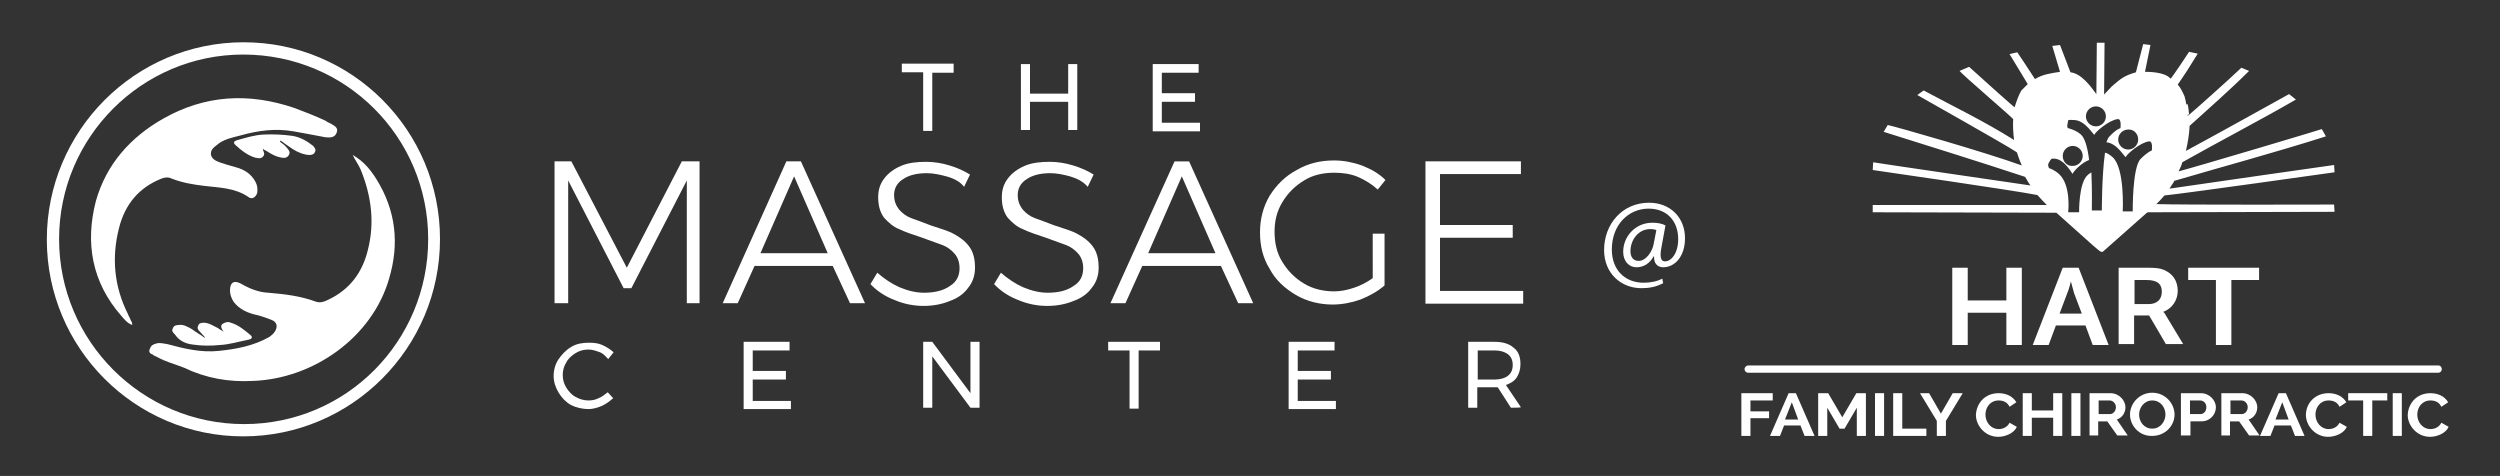 <?xml version="1.0" encoding="utf-8"?>
<!-- Generator: Adobe Illustrator 27.4.1, SVG Export Plug-In . SVG Version: 6.00 Build 0)  -->
<svg version="1.1" id="Layer_1" xmlns="http://www.w3.org/2000/svg" xmlns:xlink="http://www.w3.org/1999/xlink" x="0px" y="0px"
	 viewBox="0 0 550 104.7" style="enable-background:new 0 0 550 104.7;" xml:space="preserve">
<rect x="0" y="0" width="550" height="104.7" fill="#333333" stroke="none"/>
<style type="text/css">
	.st0{fill:#FFFFFF;}
</style>
<g>
	<g>
		<g>
			<path class="st0" d="M53.5,96c-23.8,0-43.2-19.4-43.2-43.3S29.7,9.3,53.6,9.3s43.2,19.4,43.2,43.3S77.4,96,53.5,96z M53.5,12
				C31.2,12,13,30.2,13,52.6s18.2,40.7,40.7,40.7s40.5-18.2,40.5-40.7S76,12,53.5,12z"/>
		</g>
		<g>
			<g>
				<path class="st0" d="M33.6,78c0.3,0.3,0.7,0.4,0.9,0.5c1.9,1.1,4,1.6,6,2.4c4.8,2.3,9.8,3.2,15.2,2.9
					c13.3-0.5,26.2-9.6,29.9-22.5c2.3-7.7,1.5-15-2.8-21.9c-1.3-2.1-2.9-4-5.2-5.3c0.5,1.1,1.2,2,1.7,3.1c2.4,5.8,3.2,11.8,1.6,17.9
					c-1.2,4.9-4,8.6-8.6,10.8c-0.8,0.4-1.7,0.8-2.7,0.5c-3.5-1.3-7-1.7-10.6-2c-2.1-0.1-4.1-0.9-6-2c-1.5-0.8-2.4-0.3-2.4,1.5
					c0,0.9,0.3,1.7,0.8,2.5c1.3,1.7,3.2,2.5,5.1,2.9c1.2,0.3,2.3,0.7,3.3,1.1c1.2,0.5,1.3,1.5,0.7,2.5c-0.3,0.5-0.8,0.9-1.2,1.2
					c-3.5,2-7.3,2.7-11.2,3.1s-7.6-0.5-11.3-1.5c-0.8-0.1-1.7-0.4-2.5-0.1c-0.5,0.1-1.1,0.4-1.3,1.1C32.6,77.4,33,77.8,33.6,78z"/>
			</g>
			<g>
				<path class="st0" d="M42.4,75.8c2,0.3,4,0.3,6,0.1c2.1-0.1,4.3-0.8,6.4-1.2c0.4-0.1,0.9-0.4,0.4-0.9c-1.3-1.1-2.7-2.3-4.4-2.8
					c-0.7-0.3-1.3-0.1-1.9,0.3c-0.5,0.5-0.1,1.1,0.3,1.7c-0.5-0.4-0.9-0.5-1.2-0.8c-1.1-0.5-2-1.2-3.2-1.2c-0.5,0-1.1,0.1-1.2,0.7
					c-0.3,0.5,0,0.9,0.4,1.3c0.4,0.4,0.7,0.8,1.1,1.2l-0.1,0.1c-0.9-0.7-1.9-1.2-2.8-1.9c-0.9-0.5-1.9-1.1-2.9-0.9
					c-0.5,0-1.1,0.1-1.3,0.8c-0.3,0.5,0.1,0.9,0.5,1.3C39.3,74.8,40.6,75.6,42.4,75.8z"/>
			</g>
		</g>
		<g>
			<g>
				<path class="st0" d="M26.7,69.5c0.7,0.8,1.3,1.6,2.4,2c0-0.7-0.3-0.9-0.4-1.2c-0.1-0.4-0.4-0.7-0.5-1.1
					c-3.1-6.1-3.7-12.5-2-19.1c1.3-5.1,4.3-8.8,9.3-10.8c0.8-0.3,1.5-0.4,2.3,0c2.3,0.9,4.7,1.3,7.2,1.6c3.3,0.4,6.6,0.4,9.6,2.4
					c0.8,0.7,1.7,0.1,2-0.9c0.1-0.9,0-1.7-0.4-2.4c-0.9-1.7-2.4-2.7-4.3-3.2c-1.2-0.3-2.4-0.7-3.6-1.1c-0.8-0.3-1.7-0.7-1.9-1.7
					c-0.1-1.1,0.7-1.6,1.3-2.1c1.5-1.3,3.3-1.6,5.2-2.1c3.9-1.1,7.7-1.6,11.7-0.9c2.4,0.4,4.8,0.9,7,1.3c1.1,0.1,2.1,0.1,2.5-1.1
					c0.4-1.1-0.7-1.5-1.5-2c-0.3-0.1-0.7-0.3-0.9-0.5c-2.3-1.1-4.5-1.9-6.8-2.8c-10.2-3.5-19.8-2.9-29,2.3
					c-7.2,4.1-12.5,10-14.8,18.1C18.7,53.4,20.2,62.1,26.7,69.5z"/>
			</g>
			<g>
				<path class="st0" d="M64.4,29.9c-2.1-0.3-4.3-0.4-6.4-0.3c-2,0.1-3.9,0.7-5.7,1.2c-0.4,0.1-1.3,0.4-0.5,1.1
					c1.3,1.2,2.7,2.3,4.4,2.8c0.7,0.1,1.2,0.3,1.7-0.3c0.5-0.5,0-1.1-0.1-1.7c0.4,0.3,0.5,0.4,0.8,0.5c1.1,0.7,2.1,1.3,3.5,1.5
					c0.5,0.1,1.2,0,1.5-0.7c0.3-0.5-0.1-1.1-0.5-1.5c-0.4-0.5-0.9-0.9-1.5-1.3c0-0.1,0.1-0.1,0.1-0.3c0.9,0.7,1.7,1.2,2.7,1.9
					c1.1,0.7,2.3,1.2,3.6,1.3c0.5,0,1.1-0.1,1.3-0.7c0.3-0.5-0.1-0.9-0.4-1.3C67.5,31,66.1,30.2,64.4,29.9z"/>
			</g>
		</g>
		<g>
			<g>
				<path class="st0" d="M209.8,14.1v1.9h-4.7v12.8h-2V15.9h-4.7v-1.9H209.8z"/>
			</g>
			<g>
				<path class="st0" d="M226.6,14.1v6.5h8.4v-6.5h2v14.5h-2v-6.2h-8.4v6.2h-2V14.1H226.6z"/>
			</g>
			<g>
				<path class="st0" d="M263.7,14.1v1.9h-8.1v4.5h7.3v1.9h-7.3V27h8.4v1.9h-10.4V14.1H263.7z"/>
			</g>
		</g>
		<g>
			<g>
				<path class="st0" d="M125.7,35.5l12.2,23.4L150,35.5h3.9v31.2h-2.8v-27l-12.2,23.7h-1.7l-12.2-23.7v27H122V35.5H125.7z"/>
			</g>
			<g>
				<path class="st0" d="M183.2,58.5H166l-3.7,8.2h-3.3L173,35.5h3.2l14.1,31.2H187L183.2,58.5z M182.1,55.7l-7.4-16.9l-7.4,16.9
					H182.1z"/>
			</g>
			<g>
				<path class="st0" d="M208.2,38.8c-1.5-0.4-2.9-0.7-4.3-0.7c-2.1,0-3.9,0.4-5.2,1.3c-1.3,0.8-2,2-2,3.5c0,1.3,0.4,2.3,1.1,3.2
					c0.7,0.8,1.6,1.5,2.7,1.9c1.1,0.4,2.5,0.9,4.3,1.6c2.1,0.7,3.9,1.2,5.1,1.9c1.3,0.7,2.4,1.5,3.3,2.7c0.9,1.2,1.3,2.7,1.3,4.7
					c0,1.7-0.5,3.2-1.5,4.4c-0.9,1.3-2.3,2.3-4,2.9c-1.7,0.7-3.6,1.1-5.8,1.1c-2.1,0-4.3-0.4-6.4-1.3c-2.1-0.8-3.9-2-5.3-3.5
					l1.5-2.5c1.5,1.3,3.1,2.4,4.9,3.2c1.9,0.8,3.7,1.2,5.4,1.2c2.4,0,4.3-0.5,5.7-1.5c1.5-0.9,2.1-2.3,2.1-3.9
					c0-1.3-0.4-2.4-1.1-3.2c-0.7-0.8-1.6-1.5-2.7-1.9c-1.1-0.4-2.5-0.9-4.4-1.6c-2.1-0.7-3.9-1.3-5.1-1.9c-1.3-0.5-2.4-1.5-3.3-2.5
					c-0.9-1.2-1.3-2.7-1.3-4.5c0-1.6,0.4-2.9,1.3-4.1c0.9-1.2,2.1-2.1,3.7-2.8s3.5-0.9,5.6-0.9c1.7,0,3.5,0.3,5.1,0.8
					c1.7,0.5,3.2,1.2,4.5,2l-1.3,2.7C211.2,39.9,209.7,39.2,208.2,38.8z"/>
			</g>
			<g>
				<path class="st0" d="M235.4,38.8c-1.5-0.4-2.9-0.7-4.3-0.7c-2.1,0-3.9,0.4-5.2,1.3c-1.3,0.8-2,2-2,3.5c0,1.3,0.4,2.3,1.1,3.2
					c0.7,0.8,1.6,1.5,2.7,1.9c1.1,0.4,2.5,0.9,4.3,1.6c2.1,0.7,3.9,1.2,5.1,1.9c1.3,0.7,2.4,1.5,3.3,2.7c0.9,1.2,1.3,2.7,1.3,4.7
					c0,1.7-0.5,3.2-1.5,4.4c-0.9,1.3-2.3,2.3-4,2.9c-1.7,0.7-3.6,1.1-5.8,1.1c-2.1,0-4.3-0.4-6.4-1.3c-2.1-0.8-3.9-2-5.3-3.5
					l1.5-2.5c1.5,1.3,3.1,2.4,4.9,3.2c1.9,0.8,3.7,1.2,5.4,1.2c2.4,0,4.3-0.5,5.7-1.5c1.5-0.9,2.1-2.3,2.1-3.9
					c0-1.3-0.4-2.4-1.1-3.2c-0.7-0.8-1.6-1.5-2.7-1.9c-1.1-0.4-2.5-0.9-4.4-1.6c-2.1-0.7-3.9-1.3-5.1-1.9c-1.3-0.5-2.4-1.5-3.3-2.5
					c-0.9-1.2-1.3-2.7-1.3-4.5c0-1.6,0.4-2.9,1.3-4.1c0.9-1.2,2.1-2.1,3.7-2.8c1.6-0.7,3.5-0.9,5.6-0.9c1.7,0,3.5,0.3,5.1,0.8
					c1.7,0.5,3.2,1.2,4.5,2l-1.3,2.7C238.3,39.9,236.8,39.2,235.4,38.8z"/>
			</g>
			<g>
				<path class="st0" d="M268.6,58.5h-17.3l-3.7,8.2h-3.3l14.1-31.2h3.2l14.1,31.2h-3.3L268.6,58.5z M267.4,55.7l-7.4-16.9
					l-7.4,16.9H267.4z"/>
			</g>
			<g>
				<path class="st0" d="M301.9,51.4h2.7v11.4c-1.5,1.3-3.3,2.3-5.3,3.1c-2,0.7-4.1,1.1-6.1,1.1c-2.9,0-5.7-0.7-8.1-2.1
					c-2.5-1.5-4.5-3.3-5.8-5.8c-1.5-2.4-2.1-5.1-2.1-8s0.7-5.6,2.1-8c1.5-2.4,3.5-4.4,6-5.7c2.5-1.5,5.3-2.1,8.2-2.1
					c2.1,0,4.1,0.4,6.1,1.1c2,0.8,3.7,1.7,5.2,3.2l-1.7,2.1c-1.3-1.2-2.8-2.1-4.4-2.8c-1.7-0.7-3.5-0.9-5.2-0.9
					c-2.4,0-4.7,0.5-6.6,1.7c-2,1.2-3.6,2.8-4.8,4.8c-1.2,2-1.7,4.1-1.7,6.5c0,2.4,0.5,4.7,1.7,6.6c1.2,2,2.8,3.6,4.8,4.8
					c2,1.2,4.3,1.7,6.6,1.7c1.5,0,2.9-0.3,4.4-0.8c1.5-0.5,2.8-1.2,4.1-2.1V51.4z"/>
			</g>
			<g>
				<path class="st0" d="M334.6,35.5v2.8h-17.8v11.2h16v2.8h-16v11.7h18.3v2.8h-21.5V35.5H334.6z"/>
			</g>
		</g>
		<g>
			<g>
				<path class="st0" d="M131.7,77.4c-0.8-0.3-1.5-0.5-2.3-0.5c-1.1,0-2,0.3-2.8,0.8c-0.8,0.5-1.6,1.2-2,2c-0.5,0.8-0.8,1.7-0.8,2.8
					c0,1.1,0.3,2,0.8,2.8c0.5,0.8,1.2,1.6,2,2c0.8,0.5,1.9,0.8,2.8,0.8c0.8,0,1.5-0.1,2.3-0.5c0.8-0.3,1.3-0.8,2-1.3l1.2,1.3
					c-0.8,0.7-1.6,1.3-2.5,1.7c-0.9,0.4-2,0.7-2.9,0.7c-1.3,0-2.7-0.3-3.9-0.9c-1.2-0.7-2-1.6-2.7-2.7c-0.7-1.2-1.1-2.4-1.1-3.7
					s0.4-2.7,1.1-3.7s1.6-2,2.8-2.7c1.2-0.7,2.4-0.9,3.9-0.9c1.1,0,2,0.1,2.9,0.5c0.9,0.4,1.7,0.9,2.5,1.6l-1.2,1.5
					C133.1,78.2,132.5,77.6,131.7,77.4z"/>
			</g>
			<g>
				<path class="st0" d="M173.7,75.2v1.9h-8.1v4.5h7.3v1.9h-7.3v4.7h8.4V90h-10.4V75.2H173.7z"/>
			</g>
			<g>
				<path class="st0" d="M215.5,75.2v14.5h-2l-8.4-11.3v11.3h-2V75.2h2l8.4,11.3V75.2H215.5z"/>
			</g>
			<g>
				<path class="st0" d="M255.2,75.2v1.9h-4.7v12.8h-2V77.1h-4.7v-1.9H255.2z"/>
			</g>
			<g>
				<path class="st0" d="M293.6,75.2v1.9h-8.1v4.5h7.3v1.9h-7.3v4.7h8.4V90h-10.4V75.2H293.6z"/>
			</g>
			<g>
				<path class="st0" d="M332.4,89.7l-2.9-4.5c-0.4,0-0.7,0-0.8,0h-3.7v4.5h-2V75.2h5.7c1.9,0,3.3,0.4,4.3,1.3
					c1.1,0.8,1.5,2.1,1.5,3.6c0,1.2-0.3,2.1-0.8,2.9c-0.5,0.8-1.3,1.3-2.4,1.7l3.3,4.9C334.5,89.7,332.4,89.7,332.4,89.7z
					 M328.8,83.5c1.2,0,2.3-0.3,2.9-0.8c0.7-0.5,1.1-1.3,1.1-2.4c0-1.1-0.4-1.9-1.1-2.4c-0.7-0.5-1.6-0.8-2.9-0.8h-3.7v6.4H328.8z"
					/>
			</g>
		</g>
	</g>
	<g>
		<g>
			<path class="st0" d="M383.1,95.9v-9.4h6.9v1.6h-4.9v2.4h4.1V92h-4.1v3.9H383.1z"/>
			<path class="st0" d="M389.4,95.9l4.1-9.4h1.6l4.1,9.4H397l-0.9-2.3h-3.6l-0.9,2.3H389.4z M394.2,88.5l-1.5,3.8h2.9L394.2,88.5z"
				/>
			<path class="st0" d="M408.5,95.9v-6.2l-2.7,4.6h-1.1l-2.7-4.6v6.2h-2v-9.4h2.2l3.1,5.3l3.1-5.3h2.1v9.4H408.5z"/>
			<path class="st0" d="M412.5,95.9v-9.4h2v9.4H412.5z"/>
			<path class="st0" d="M416.5,95.9v-9.4h2v7.8h5.3v1.6H416.5z"/>
			<path class="st0" d="M424.4,86.5L427,91l2.6-4.5h2.2l-3.7,6.1v3.3h-2v-3.3l-3.7-6.1H424.4z"/>
			<path class="st0" d="M439.7,86.5c1.8,0,3.2,0.8,3.9,2l-1.5,1c-0.5-1.1-1.5-1.4-2.4-1.4c-1.9,0-2.9,1.6-2.9,3.1
				c0,1.7,1.2,3.2,2.9,3.2c0.9,0,1.9-0.4,2.4-1.4l1.6,0.9c-0.6,1.4-2.5,2.2-4.1,2.2c-2.9,0-4.9-2.5-4.9-4.8
				C434.8,88.8,436.6,86.5,439.7,86.5z"/>
			<path class="st0" d="M453.7,86.5v9.4h-2v-4H447v4h-2v-9.4h2v3.8h4.7v-3.8H453.7z"/>
			<path class="st0" d="M455.7,95.9v-9.4h2v9.4H455.7z"/>
			<path class="st0" d="M459.7,95.9v-9.4h4.6c1.9,0,3.3,1.6,3.3,3.1c0,1.2-0.7,2.3-1.9,2.7l2.4,3.5h-2.3l-2.2-3.1h-2v3.1H459.7z
				 M461.7,91.1h2.5c0.7,0,1.3-0.7,1.3-1.5c0-0.9-0.7-1.5-1.4-1.5h-2.4V91.1z"/>
			<path class="st0" d="M468.6,91.2c0-2.5,2.1-4.8,4.9-4.8c2.9,0,4.9,2.4,4.9,4.8c0,2.5-2.1,4.7-4.9,4.7
				C470.6,96,468.6,93.6,468.6,91.2z M473.5,94.3c1.8,0,2.9-1.6,2.9-3.1c0-1.6-1.1-3.1-2.9-3.1c-1.8,0-2.9,1.6-2.9,3.1
				C470.6,92.8,471.7,94.3,473.5,94.3z"/>
			<path class="st0" d="M479.8,95.9v-9.4h4.4c1.9,0,3.3,1.6,3.3,3.1c0,1.6-1.3,3.1-3.2,3.1h-2.4v3.1H479.8z M481.8,91.1h2.3
				c0.7,0,1.3-0.6,1.3-1.5c0-1-0.7-1.5-1.4-1.5h-2.2V91.1z"/>
			<path class="st0" d="M488.7,95.9v-9.4h4.6c1.9,0,3.3,1.6,3.3,3.1c0,1.2-0.7,2.3-1.9,2.7l2.4,3.5h-2.3l-2.2-3.1h-2v3.1H488.7z
				 M490.7,91.1h2.5c0.7,0,1.3-0.7,1.3-1.5c0-0.9-0.7-1.5-1.4-1.5h-2.4V91.1z"/>
			<path class="st0" d="M497.2,95.9l4.1-9.4h1.6l4.1,9.4h-2.1l-0.9-2.3h-3.6l-0.9,2.3H497.2z M502.1,88.5l-1.5,3.8h2.9L502.1,88.5z"
				/>
			<path class="st0" d="M512.3,86.5c1.8,0,3.2,0.8,3.9,2l-1.5,1c-0.5-1.1-1.5-1.4-2.4-1.4c-1.9,0-2.9,1.6-2.9,3.1
				c0,1.7,1.2,3.2,2.9,3.2c0.9,0,1.9-0.4,2.4-1.4l1.6,0.9c-0.6,1.4-2.5,2.2-4.1,2.2c-2.9,0-4.9-2.5-4.9-4.8
				C507.3,88.8,509.2,86.5,512.3,86.5z"/>
			<path class="st0" d="M525.2,88.1h-3.3v7.8h-2v-7.8h-3.3v-1.6h8.6V88.1z"/>
			<path class="st0" d="M526.4,95.9v-9.4h2v9.4H526.4z"/>
			<path class="st0" d="M534.7,86.5c1.8,0,3.2,0.8,3.9,2l-1.5,1c-0.5-1.1-1.5-1.4-2.4-1.4c-1.9,0-2.9,1.6-2.9,3.1
				c0,1.7,1.2,3.2,2.9,3.2c0.9,0,1.9-0.4,2.4-1.4l1.6,0.9c-0.6,1.4-2.5,2.2-4.1,2.2c-2.9,0-4.9-2.5-4.9-4.8
				C529.8,88.8,531.6,86.5,534.7,86.5z"/>
		</g>
		<g>
			<path class="st0" d="M429.5,58.9h3.4v7.2h8.5v-7.2h3.4v17h-3.4v-7.1h-8.5v7.1h-3.4V58.9z"/>
			<path class="st0" d="M458.8,71.6h-6.5l-1.6,4.3h-3.5l6.6-17h3.5l6.6,17h-3.5L458.8,71.6z M455.6,61.9c0,0-0.4,1.7-0.8,2.6
				l-1.7,4.5h4.9l-1.7-4.5C456,63.5,455.6,61.9,455.6,61.9L455.6,61.9z"/>
			<path class="st0" d="M466.3,58.9h6c2,0,2.9,0.1,3.8,0.5c1.9,0.8,3,2.4,3,4.6c0,2-1.2,3.9-3.2,4.6v0c0,0,0.3,0.2,0.6,0.8l3.8,6.3
				h-3.8l-3.7-6.3h-3.3v6.3h-3.4V58.9z M472.7,66.9c1.8,0,2.9-1,2.9-2.7c0-1.6-0.8-2.6-3.4-2.6h-2.6v5.3H472.7z"/>
			<path class="st0" d="M487.5,61.6h-6.1v-2.7H497v2.7h-6.1v14.3h-3.4V61.6z"/>
		</g>
		<g>
			<path class="st0" d="M536.4,82H384.6c-0.5,0-0.8-0.4-0.8-0.8s0.4-0.8,0.8-0.8h151.8c0.5,0,0.8,0.4,0.8,0.8S536.9,82,536.4,82z"/>
		</g>
		<g>
			<path class="st0" d="M513.5,45c0,0-33.6,0.1-39.1-0.1c0.5-0.5,1.1-1.1,1.6-1.7l0.2-0.2c4.9-0.5,37.4-5.1,37.4-5.1l-0.1-1.6
				c0,0-31.6,4.5-36.2,5.2c0.3-0.5,0.6-1,0.9-1.4l0.1-0.3c10.5-3.1,22.1-6.2,33.4-9.8l-0.9-1.6c-0.5,0.2-26.6,8-31.5,9.3
				c0.2-0.5,0.5-1,0.7-1.6l0.1-0.4c7.6-4.3,17.6-9.5,25-13.8l-1.5-1.2c-7.4,4.1-15.3,8.5-22.7,12.5c0.4-1.7,0.7-3.5,0.8-5.2l0-0.3
				c4-3.6,9.2-8.2,13.1-12.1l-1.7-0.7c-2.6,2.5-10.9,9.9-11.8,10.6c0,0,0-0.1,0-0.3l0.3,0c-0.1-0.7-0.1-1.2-0.2-1.7
				c0-0.1-0.1-0.3-0.1-0.4l0-0.2l-0.3,0.1c-0.1-0.7-0.3-1.4-0.4-1.8c-0.4-0.9-0.8-1.8-1.5-2.6c1.6-2.3,2.7-4,4.4-6.8l-1.9-0.4
				c0,0-4,6.1-4.1,5.9c-1.2-1.5-4.9-1.5-5.6-1.5l1.2-5.9l-1.6-0.2c0,0-1.3,5-1.6,6.2c-2.7,0.8-3.3,1.4-5.3,3.1l-1.7,1.8l0.1-11.4
				h-1.7l-0.1,11.3c-1.4-1.9-3.3-4.5-5.7-4.8c-0.4-1.1-2.3-6-2.3-6l-1.7,0.2l1.7,5.7c-1.8,0.3-3.8,0.5-5.5,1.6
				c-1.2-1.9-3.9-5.9-3.9-5.9l-1.7,0.4l4,6.6l-1.4,1.4c-0.6,1.1-0.8,1.6-1.5,3.7c-0.2-0.1-6.5-5.7-10-8.9l-2.1,0.9
				c0.9,1.1,11,9.7,11.8,10.6c-0.1,1.3,0,3.2,0.2,4.6c-6.7-4.2-13-7.2-19.9-10.9l-1.4,1c0.1,0.1,19.4,10.9,21.9,12.6
				c0.1,0.1,0.4,1.4,1.1,2.9c-8-2.9-27.6-8.5-29.5-8.9l-0.9,1.5c10.2,3.2,21.1,6.6,31.1,9.9l0.2,0.3c0.3,0.5,0.6,1.1,1,1.6
				c-4.1-0.6-32.9-4.8-34.6-5.1c0,0-0.1,1.1-0.1,1.7c0,0,31.2,4.5,36.2,5.5l0.3,0.3c0.6,0.7,1.2,1.3,1.8,1.9L412,45.1l0,1.6
				l40.4,0.1l2.8,2.5c5.2,4.7,6.6,5.9,7,6.1l0,0l0,0c0.1,0,0.1,0,0.1,0c0.1,0,0.1,0,0.2,0l0.1,0c0,0,4.3-3.8,9.6-8.5l0.3-0.2
				l41.1-0.1L513.5,45z M461.1,23.4c1.2,0,2.2,1,2.2,2.2c0,1.2-1,2.2-2.2,2.2c-1.2,0-2.2-1-2.2-2.2
				C458.9,24.4,459.9,23.4,461.1,23.4z M456.2,26.4c2.7,0,4.5,3.7,4.6,3.2c0.1-0.5,3.2-3.2,5.1-3.4c0.9-0.1,0.6,2,0.6,2
				s-0.8,0.1-2.5,1.9c-0.2,0.2-0.4,0.7-0.6,1.2c2.5,0.2,4.2,3.7,4.3,3.2c0.1-0.5,3.2-3.2,5.1-3.4c0.9-0.1,0.6,2,0.6,2
				s-0.8,0.2-2.5,1.9c-1.8,1.9-1.7,11.5-1.7,11.5h-2.2c0,0,0.5-9.4-2.2-11.9c-0.8-0.7-1.4-1-1.7-1c-0.7,4.9-0.7,12.7-0.7,12.7h-2.2
				c0,0,0.1-4.2-0.1-8.4c-0.2,0.2-0.5,0.3-0.8,0.6c-2,1.7-1.9,8.2-1.9,8.2H455c0,0,0.7-5.9-2-8.4c-1.1-1-2.2-1.3-2.2-1.3
				c-0.1-0.2-0.4-0.7,0-1.3c0.4-0.7,0.5-0.8,0.8-0.8c2.7-0.2,4.4,3.8,4.4,3.3c0.1-0.4,1.9-2.4,3.6-3c-0.3-2.6-0.9-4.8-1.8-5.6
				c-1.1-1-2.8-1.4-2.8-1.4c-0.4-0.2-0.1-1,0-1.7C455.1,26.3,455.8,26.4,456.2,26.4z M470.4,30.7c0,1.2-1,2.2-2.2,2.2
				c-1.2,0-2.2-1-2.2-2.2c0-1.2,1-2.2,2.2-2.2C469.4,28.4,470.4,29.4,470.4,30.7z M453.8,34.3c0-1.2,1-2.2,2.2-2.2
				c1.2,0,2.2,1,2.2,2.2c0,1.2-1,2.2-2.2,2.2C454.8,36.6,453.8,35.6,453.8,34.3z"/>
		</g>
	</g>
	<g>
		<path class="st0" d="M365.9,62.3c-1.5,0.8-3,1.1-4.8,1.1c-4.4,0-8.2-3.2-8.2-8.4c0-5.6,3.9-10.4,9.9-10.4c4.7,0,7.9,3.3,7.9,7.8
			c0,4.1-2.3,6.4-4.8,6.4c-1.1,0-2.1-0.7-2-2.4h-0.1c-0.9,1.6-2.2,2.4-3.8,2.4c-1.6,0-2.9-1.3-2.9-3.4c0-3.4,2.7-6.4,6.4-6.4
			c1.2,0,2.2,0.2,2.9,0.6l-0.9,4.9c-0.4,2.1-0.1,3,0.8,3c1.4,0,2.9-1.8,2.9-4.9c0-3.9-2.4-6.7-6.5-6.7c-4.4,0-8.1,3.5-8.1,9
			c0,4.5,2.9,7.3,7,7.3c1.5,0,3-0.3,4.1-0.9L365.9,62.3z M364.4,50.6c-0.3-0.1-0.7-0.2-1.4-0.2c-2.4,0-4.3,2.2-4.3,4.9
			c0,1.2,0.6,2.1,1.8,2.1c1.6,0,3-2,3.3-3.7L364.4,50.6z"/>
	</g>
</g>
</svg>
